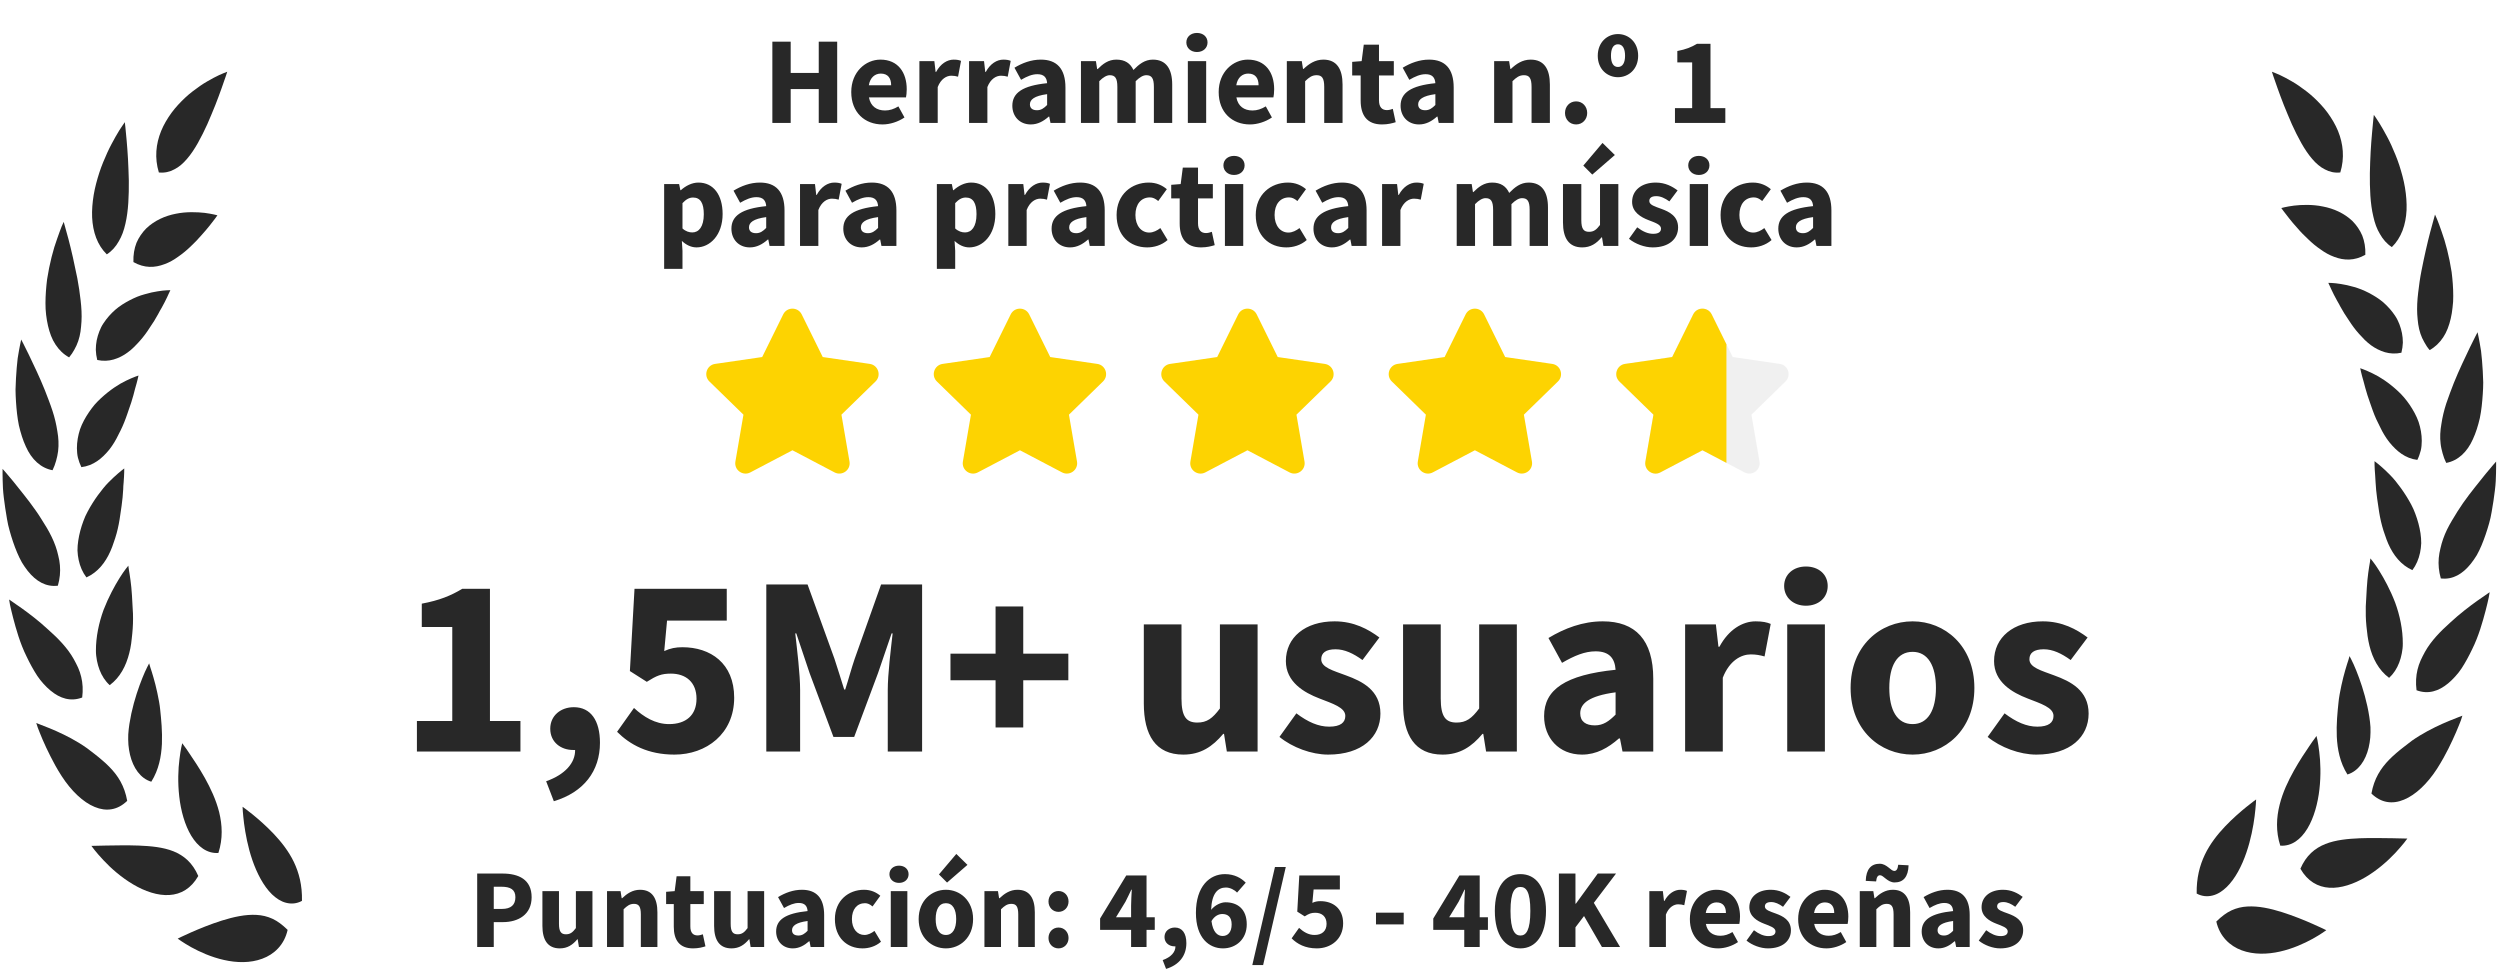 <svg width="244" height="95" viewBox="0 0 244 95" fill="none" xmlns="http://www.w3.org/2000/svg">
<g clip-path="url(#clip0_8932_114565)">
<path d="M217.789 88.854C218.291 88.626 218.8 88.503 219.343 88.475C220.423 88.41 221.601 88.67 222.726 89.025C223.853 89.384 224.923 89.82 225.727 90.177C226.523 90.523 227.045 90.788 227.045 90.788C227.045 90.788 226.533 91.174 225.717 91.626C224.898 92.078 223.764 92.596 222.526 92.873C221.3 93.151 219.958 93.186 218.79 92.752C217.631 92.325 216.64 91.4 216.312 89.942C216.823 89.44 217.292 89.086 217.789 88.854Z" fill="#282828"/>
<path d="M220.051 79.665C219.926 80.642 219.683 81.957 219.241 83.232C218.804 84.51 218.165 85.757 217.329 86.571C216.913 86.974 216.447 87.28 215.946 87.401C215.449 87.528 214.915 87.495 214.395 87.21C214.37 85.682 214.691 84.473 215.194 83.415C215.701 82.36 216.418 81.448 217.16 80.667C217.902 79.885 218.663 79.233 219.235 78.766C219.808 78.301 220.197 78.029 220.197 78.029C220.197 78.029 220.195 78.195 220.172 78.481C220.15 78.766 220.112 79.177 220.051 79.665Z" fill="#282828"/>
<path d="M224.519 84.788C225.077 83.49 225.929 82.788 226.948 82.377C227.965 81.973 229.152 81.864 230.32 81.814C231.483 81.769 232.64 81.806 233.506 81.811C234.398 81.831 234.955 81.844 234.955 81.844C234.955 81.844 234.847 81.998 234.644 82.255C234.444 82.495 234.15 82.854 233.787 83.24C233.051 84.026 232.015 84.942 230.87 85.614C229.726 86.285 228.477 86.713 227.348 86.644C226.219 86.571 225.22 86.013 224.519 84.788Z" fill="#282828"/>
<path d="M225.203 80.867C224.563 81.922 223.667 82.614 222.555 82.536C222.104 81.132 222.181 79.788 222.488 78.557C222.792 77.327 223.335 76.199 223.883 75.219C224.435 74.234 224.995 73.395 225.409 72.792C225.609 72.491 225.782 72.251 225.906 72.088C226.019 71.916 226.09 71.83 226.09 71.83C226.09 71.83 226.13 71.982 226.186 72.25C226.239 72.522 226.303 72.909 226.36 73.386C226.482 74.347 226.534 75.658 226.376 77.034C226.221 78.403 225.844 79.807 225.203 80.867Z" fill="#282828"/>
<path d="M231.452 77.45C231.714 75.988 232.35 74.996 233.205 74.123C233.414 73.903 233.647 73.704 233.881 73.496C234.116 73.289 234.366 73.093 234.619 72.898C234.872 72.691 235.133 72.491 235.399 72.295C235.654 72.116 235.9 71.957 236.158 71.798C237.172 71.179 238.216 70.699 239.012 70.368C239.813 70.043 240.329 69.851 240.329 69.851C240.329 69.851 240.28 70.022 240.18 70.316C240.073 70.596 239.91 71.004 239.705 71.48C239.498 71.957 239.248 72.505 238.955 73.088C238.807 73.376 238.652 73.674 238.487 73.972L238.355 74.199L238.193 74.48C238.079 74.662 237.963 74.851 237.853 75.033C236.919 76.478 235.763 77.581 234.629 78.046C233.495 78.521 232.393 78.365 231.452 77.45Z" fill="#282828"/>
<path d="M231.181 72.966C230.88 74.229 230.177 75.267 229.11 75.59C228.366 74.408 228.131 73.115 228.071 71.896C228.018 70.674 228.138 69.522 228.239 68.55C228.274 68.138 228.4 67.446 228.519 66.904C228.64 66.343 228.773 65.841 228.892 65.422C229.014 64.995 229.128 64.652 229.206 64.412C229.273 64.172 229.314 64.033 229.314 64.033C229.314 64.033 229.392 64.172 229.514 64.42C229.643 64.668 229.796 65.018 229.976 65.458C230.329 66.334 230.756 67.563 231.052 68.919C231.127 69.26 231.191 69.611 231.245 69.962C231.297 70.287 231.334 70.626 231.358 70.967C231.372 71.305 231.36 71.643 231.338 71.985C231.312 72.323 231.251 72.645 231.181 72.966Z" fill="#282828"/>
<path d="M239.619 66.037C239.403 66.278 239.178 66.497 238.943 66.692C238.014 67.465 236.979 67.791 235.854 67.368C235.76 66.636 235.802 65.972 235.95 65.353C236.023 65.048 236.124 64.75 236.251 64.466C236.373 64.177 236.528 63.909 236.671 63.631C237.276 62.54 238.209 61.599 239.149 60.757C240.063 59.91 241.025 59.177 241.76 58.652C242.513 58.127 242.987 57.801 242.987 57.801C242.987 57.801 242.966 57.988 242.903 58.301C242.838 58.614 242.737 59.059 242.597 59.592C242.317 60.65 241.927 62.076 241.28 63.371C240.967 64.027 240.619 64.669 240.243 65.244C240.055 65.536 239.84 65.793 239.619 66.037Z" fill="#282828"/>
<path d="M234.161 64.672C233.943 65.246 233.622 65.751 233.176 66.159C232.156 65.402 231.568 64.266 231.261 63.031C231.183 62.721 231.124 62.405 231.077 62.087C231.055 61.928 231.036 61.766 231.021 61.61C231.004 61.446 230.983 61.284 230.964 61.117C230.899 60.466 230.884 59.814 230.899 59.188C230.964 57.938 231.021 56.761 231.142 55.906C231.197 55.479 231.26 55.128 231.302 54.883C231.333 54.636 231.352 54.5 231.352 54.5C231.352 54.5 231.448 54.611 231.603 54.818C231.767 55.025 231.971 55.323 232.208 55.702C232.686 56.464 233.283 57.55 233.766 58.809C234.224 60.054 234.52 61.463 234.513 62.804C234.517 63.142 234.476 63.463 234.415 63.773C234.356 64.086 234.271 64.387 234.161 64.672Z" fill="#282828"/>
<path d="M242.2 53.222C242.057 53.556 241.907 53.881 241.734 54.184C241.557 54.477 241.364 54.754 241.165 55.006C240.362 56.016 239.393 56.599 238.224 56.456C238.026 55.764 237.967 55.1 238.023 54.461C238.053 54.143 238.109 53.827 238.187 53.517C238.262 53.203 238.342 52.893 238.452 52.592C238.667 51.977 238.968 51.378 239.313 50.802C239.49 50.512 239.667 50.223 239.841 49.934C240.022 49.653 240.205 49.371 240.394 49.098C241.158 48.007 242.004 47.01 242.591 46.26C243.195 45.523 243.621 45.048 243.621 45.048C243.621 45.048 243.637 45.805 243.585 46.944C243.555 47.51 243.466 48.169 243.364 48.878C243.315 49.232 243.254 49.595 243.185 49.966C243.118 50.333 243.048 50.711 242.938 51.077C242.729 51.815 242.485 52.542 242.2 53.222Z" fill="#282828"/>
<path d="M235.448 55.645C234.336 55.148 233.59 54.188 233.102 53.088C232.978 52.81 232.875 52.525 232.781 52.237C232.673 51.944 232.579 51.646 232.497 51.346C232.334 50.742 232.217 50.133 232.139 49.533C232.052 48.942 231.958 48.364 231.912 47.831C231.887 47.562 231.871 47.306 231.856 47.066C231.844 46.821 231.836 46.594 231.815 46.386C231.743 45.556 231.754 45.01 231.754 45.01C231.754 45.01 232.185 45.32 232.8 45.894C232.953 46.036 233.117 46.199 233.292 46.379C233.466 46.558 233.645 46.753 233.811 46.961C234.154 47.385 234.509 47.87 234.845 48.403C235.013 48.668 235.173 48.949 235.331 49.238C235.404 49.385 235.48 49.536 235.55 49.686C235.617 49.832 235.678 49.986 235.734 50.142C235.965 50.758 236.143 51.4 236.241 52.051C236.282 52.373 236.318 52.698 236.312 53.016C236.299 53.334 236.261 53.652 236.196 53.953C236.064 54.567 235.826 55.145 235.448 55.645Z" fill="#282828"/>
<path d="M242.033 40.799C241.861 41.552 241.637 42.261 241.351 42.875C240.799 44.109 239.907 44.968 238.75 45.18C238.597 44.875 238.486 44.569 238.401 44.256C238.319 43.947 238.238 43.633 238.206 43.319C238.125 42.688 238.164 42.037 238.281 41.377C238.379 40.721 238.536 40.054 238.754 39.383C238.973 38.714 239.244 38.039 239.49 37.388C239.751 36.741 240.032 36.105 240.305 35.514C240.587 34.921 240.839 34.386 241.052 33.931C241.492 33.019 241.81 32.424 241.81 32.424C241.81 32.424 241.976 33.144 242.15 34.257C242.216 34.822 242.278 35.486 242.317 36.208C242.341 36.566 242.357 36.937 242.363 37.316C242.363 37.699 242.344 38.089 242.317 38.485C242.265 39.264 242.188 40.054 242.033 40.799Z" fill="#282828"/>
<path d="M233.199 43.157C232.847 42.713 232.55 42.213 232.304 41.691C232.031 41.173 231.786 40.64 231.594 40.102C231.49 39.837 231.415 39.573 231.317 39.317C231.221 39.06 231.135 38.807 231.06 38.564C230.902 38.075 230.79 37.62 230.686 37.233C230.456 36.46 230.358 35.938 230.358 35.938C230.358 35.938 230.835 36.089 231.546 36.435C232.27 36.773 233.144 37.347 234.01 38.145C234.221 38.344 234.446 38.56 234.637 38.792C234.831 39.024 235.018 39.264 235.191 39.521C235.535 40.034 235.851 40.596 236.057 41.187C236.253 41.781 236.365 42.404 236.365 43.032C236.361 43.346 236.341 43.659 236.267 43.969C236.185 44.279 236.079 44.588 235.932 44.886C234.759 44.741 233.917 44.041 233.199 43.157Z" fill="#282828"/>
<path d="M239.193 31.088C239.031 31.78 238.809 32.391 238.457 32.921C238.109 33.446 237.673 33.87 237.135 34.168C236.926 33.928 236.754 33.667 236.613 33.398C236.458 33.138 236.335 32.857 236.236 32.567C236.138 32.274 236.066 31.969 236.019 31.651C235.969 31.337 235.951 31.007 235.923 30.681C235.888 30.017 235.923 29.321 236.009 28.601C236.094 27.881 236.187 27.167 236.331 26.45C236.613 25.013 236.923 23.66 237.194 22.63C237.469 21.6 237.656 20.941 237.656 20.941C237.656 20.941 237.732 21.095 237.851 21.38C237.968 21.669 238.126 22.08 238.299 22.593C238.674 23.603 239.045 25.04 239.279 26.551C239.376 27.324 239.437 28.111 239.437 28.877C239.446 29.255 239.416 29.642 239.369 30.013C239.33 30.388 239.273 30.747 239.193 31.088Z" fill="#282828"/>
<path d="M227.394 27.932C227.295 27.728 227.241 27.606 227.241 27.606C227.241 27.606 227.369 27.606 227.586 27.619C227.811 27.631 228.115 27.659 228.487 27.722C228.857 27.778 229.29 27.873 229.762 28.01C229.993 28.083 230.243 28.157 230.481 28.255C230.716 28.353 230.961 28.462 231.204 28.588C231.686 28.845 232.187 29.146 232.622 29.52C233.052 29.904 233.45 30.343 233.774 30.839C233.94 31.087 234.067 31.356 234.179 31.637C234.285 31.914 234.369 32.207 234.431 32.508C234.489 32.809 234.52 33.119 234.52 33.437C234.507 33.762 234.46 34.093 234.377 34.426C233.803 34.553 233.266 34.515 232.776 34.378C232.29 34.231 231.814 33.995 231.396 33.686C231.185 33.527 230.987 33.356 230.793 33.169C230.696 33.075 230.607 32.977 230.517 32.876C230.423 32.782 230.328 32.681 230.237 32.578C229.869 32.171 229.545 31.722 229.254 31.27C228.946 30.826 228.665 30.379 228.431 29.947C228.373 29.841 228.318 29.735 228.261 29.629C228.2 29.528 228.148 29.425 228.091 29.332C227.983 29.137 227.882 28.948 227.795 28.778C227.621 28.434 227.488 28.136 227.394 27.932Z" fill="#282828"/>
<path d="M233.444 24.117C232.943 23.791 232.573 23.355 232.287 22.847C231.983 22.354 231.775 21.771 231.636 21.128C231.333 19.87 231.284 18.368 231.298 16.917C231.302 16.55 231.314 16.184 231.329 15.829C231.339 15.478 231.356 15.132 231.376 14.799C231.413 14.127 231.465 13.504 231.513 12.966C231.596 11.911 231.687 11.211 231.687 11.211C231.687 11.211 231.781 11.35 231.945 11.582C232.103 11.822 232.33 12.165 232.579 12.612C232.829 13.059 233.122 13.574 233.395 14.175C233.662 14.778 233.944 15.425 234.172 16.13C234.397 16.839 234.602 17.563 234.725 18.308C234.849 19.053 234.908 19.795 234.881 20.5C234.812 21.93 234.377 23.205 233.444 24.117Z" fill="#282828"/>
<path d="M225.281 23.352C224.902 22.998 224.544 22.64 224.24 22.276C223.924 21.927 223.637 21.597 223.41 21.299C223.183 21.002 222.985 20.762 222.855 20.582C222.725 20.411 222.655 20.305 222.655 20.305C222.655 20.305 223.141 20.166 223.899 20.068C224.277 20.02 224.712 19.995 225.194 19.999C225.675 20.004 226.195 20.045 226.709 20.154C227.754 20.349 228.804 20.81 229.608 21.583C229.998 21.982 230.326 22.449 230.557 22.992C230.772 23.542 230.884 24.176 230.857 24.868C229.777 25.479 228.756 25.426 227.827 25.072C227.351 24.901 226.903 24.648 226.486 24.343C226.058 24.053 225.648 23.715 225.281 23.352Z" fill="#282828"/>
<path d="M226.914 16.535C227.363 16.776 227.856 16.892 228.413 16.833C228.845 15.424 228.703 14.044 228.19 12.78C227.933 12.159 227.581 11.565 227.178 11.01C226.776 10.461 226.314 9.977 225.832 9.523C225.356 9.079 224.854 8.713 224.382 8.381C223.911 8.052 223.451 7.81 223.061 7.594C222.672 7.382 222.338 7.24 222.103 7.145C221.871 7.051 221.737 7 221.737 7C221.737 7 221.945 7.665 222.292 8.621C222.467 9.109 222.675 9.678 222.91 10.273C223.027 10.572 223.152 10.878 223.284 11.183C223.413 11.499 223.546 11.82 223.69 12.135C224.261 13.382 224.906 14.63 225.666 15.508C226.047 15.955 226.456 16.311 226.914 16.535Z" fill="#282828"/>
<path d="M21.661 89.845C22.79 89.494 23.963 89.23 25.044 89.295C25.587 89.323 26.1 89.446 26.597 89.674C27.098 89.906 27.562 90.26 28.073 90.757C27.746 92.223 26.757 93.147 25.596 93.57C24.428 94.009 23.089 93.974 21.857 93.692C20.623 93.419 19.489 92.901 18.668 92.449C17.853 91.993 17.343 91.611 17.343 91.611C17.343 91.611 17.862 91.343 18.661 90.995C19.464 90.643 20.532 90.202 21.661 89.845Z" fill="#282828"/>
<path d="M27.921 88.111C27.424 87.989 26.962 87.684 26.542 87.285C25.708 86.466 25.071 85.22 24.63 83.946C24.189 82.668 23.952 81.356 23.821 80.376C23.759 79.888 23.723 79.477 23.7 79.191C23.681 78.911 23.675 78.743 23.675 78.743C23.675 78.743 24.064 79.01 24.636 79.475C25.21 79.942 25.967 80.596 26.712 81.381C27.45 82.163 28.172 83.075 28.679 84.126C29.183 85.184 29.504 86.393 29.472 87.925C28.959 88.207 28.422 88.24 27.921 88.111Z" fill="#282828"/>
<path d="M13.554 82.528C14.721 82.576 15.912 82.682 16.927 83.086C17.944 83.497 18.794 84.202 19.352 85.497C18.655 86.719 17.654 87.288 16.527 87.353C15.399 87.426 14.149 86.999 13.005 86.323C11.859 85.651 10.823 84.739 10.09 83.949C9.722 83.566 9.43 83.207 9.229 82.964C9.028 82.707 8.921 82.558 8.921 82.558C8.921 82.558 9.48 82.545 10.366 82.525C11.235 82.515 12.389 82.483 13.554 82.528Z" fill="#282828"/>
<path d="M21.316 83.248C20.209 83.326 19.312 82.629 18.668 81.574C18.032 80.519 17.648 79.115 17.495 77.746C17.338 76.37 17.39 75.055 17.515 74.098C17.571 73.621 17.636 73.235 17.69 72.957C17.745 72.689 17.786 72.538 17.786 72.538C17.786 72.538 17.853 72.627 17.97 72.795C18.094 72.957 18.267 73.199 18.465 73.504C18.877 74.107 19.437 74.941 19.991 75.923C20.538 76.908 21.081 78.036 21.39 79.266C21.69 80.504 21.771 81.844 21.316 83.248Z" fill="#282828"/>
<path d="M7.71 72.507C7.967 72.666 8.218 72.828 8.468 73.007C8.735 73.202 8.999 73.401 9.248 73.602C9.503 73.805 9.751 73.997 9.987 74.209C10.221 74.413 10.454 74.612 10.663 74.835C11.519 75.702 12.153 76.696 12.415 78.162C11.477 79.074 10.373 79.233 9.238 78.756C8.109 78.297 6.949 77.189 6.016 75.744C5.899 75.56 5.785 75.377 5.673 75.191L5.511 74.91L5.381 74.682C5.217 74.385 5.06 74.087 4.916 73.799C4.623 73.225 4.37 72.67 4.162 72.195C3.957 71.715 3.799 71.311 3.691 71.026C3.587 70.738 3.538 70.566 3.538 70.566C3.538 70.566 4.055 70.761 4.859 71.084C5.652 71.411 6.696 71.888 7.71 72.507Z" fill="#282828"/>
<path d="M12.82 69.631C13.117 68.271 13.545 67.046 13.897 66.167C14.076 65.727 14.232 65.377 14.359 65.129C14.483 64.884 14.557 64.745 14.557 64.745C14.557 64.745 14.598 64.884 14.667 65.12C14.747 65.359 14.86 65.706 14.98 66.129C15.103 66.553 15.235 67.054 15.353 67.612C15.471 68.152 15.601 68.849 15.634 69.26C15.735 70.225 15.854 71.386 15.803 72.606C15.742 73.824 15.507 75.119 14.767 76.296C13.696 75.974 12.998 74.94 12.691 73.672C12.622 73.355 12.559 73.029 12.534 72.691C12.512 72.352 12.503 72.014 12.518 71.673C12.54 71.332 12.579 70.997 12.628 70.668C12.683 70.32 12.749 69.969 12.82 69.631Z" fill="#282828"/>
<path d="M4.724 61.468C5.668 62.303 6.6 63.251 7.204 64.339C7.352 64.616 7.503 64.889 7.628 65.174C7.752 65.459 7.855 65.757 7.926 66.066C8.076 66.681 8.116 67.348 8.022 68.078C6.9 68.502 5.863 68.176 4.932 67.401C4.697 67.21 4.474 66.987 4.252 66.745C4.038 66.505 3.82 66.245 3.633 65.955C3.256 65.377 2.906 64.733 2.597 64.082C1.948 62.783 1.56 61.357 1.28 60.299C1.143 59.769 1.039 59.322 0.973 59.012C0.912 58.694 0.89 58.512 0.89 58.512C0.89 58.512 1.363 58.837 2.115 59.362C2.849 59.889 3.813 60.617 4.724 61.468Z" fill="#282828"/>
<path d="M10.707 66.871C10.261 66.468 9.937 65.955 9.718 65.382C9.606 65.096 9.527 64.796 9.463 64.486C9.406 64.172 9.36 63.854 9.362 63.516C9.356 62.176 9.653 60.767 10.111 59.517C10.598 58.259 11.194 57.176 11.668 56.414C11.909 56.035 12.11 55.738 12.273 55.53C12.428 55.323 12.524 55.209 12.524 55.209C12.524 55.209 12.545 55.348 12.577 55.593C12.617 55.837 12.679 56.188 12.735 56.62C12.859 57.475 12.915 58.647 12.978 59.897C12.998 60.524 12.978 61.175 12.912 61.831C12.893 61.993 12.875 62.157 12.859 62.321C12.842 62.48 12.822 62.639 12.803 62.801C12.757 63.119 12.696 63.437 12.617 63.742C12.309 64.975 11.728 66.114 10.707 66.871Z" fill="#282828"/>
<path d="M0.251 45.763C0.251 45.763 0.68 46.231 1.282 46.972C1.866 47.717 2.712 48.715 3.474 49.81C3.667 50.079 3.851 50.361 4.029 50.646C4.204 50.931 4.383 51.219 4.564 51.509C4.906 52.092 5.204 52.691 5.42 53.3C5.531 53.601 5.614 53.916 5.685 54.224C5.766 54.537 5.823 54.851 5.848 55.173C5.903 55.812 5.848 56.471 5.646 57.165C4.482 57.308 3.51 56.729 2.706 55.72C2.508 55.468 2.317 55.19 2.138 54.894C1.965 54.593 1.817 54.271 1.671 53.933C1.385 53.256 1.143 52.529 0.937 51.787C0.826 51.42 0.755 51.046 0.686 50.671C0.619 50.304 0.561 49.941 0.51 49.588C0.407 48.883 0.32 48.224 0.288 47.654C0.236 46.516 0.251 45.763 0.251 45.763Z" fill="#282828"/>
<path d="M7.68 54.664C7.616 54.358 7.574 54.045 7.562 53.727C7.556 53.406 7.592 53.083 7.638 52.758C7.734 52.111 7.911 51.463 8.141 50.849C8.199 50.694 8.263 50.543 8.324 50.392C8.392 50.241 8.469 50.094 8.545 49.948C8.698 49.658 8.863 49.374 9.03 49.109C9.365 48.576 9.719 48.092 10.065 47.672C10.23 47.46 10.411 47.266 10.585 47.086C10.758 46.912 10.924 46.748 11.077 46.606C11.696 46.033 12.127 45.718 12.127 45.718C12.127 45.718 12.133 46.268 12.066 47.099C12.039 47.306 12.033 47.535 12.024 47.775C12.008 48.02 11.991 48.272 11.966 48.54C11.919 49.073 11.827 49.652 11.739 50.247C11.661 50.841 11.545 51.456 11.381 52.059C11.299 52.357 11.205 52.653 11.098 52.946C11.004 53.239 10.899 53.525 10.775 53.797C10.289 54.901 9.546 55.858 8.435 56.355C8.051 55.85 7.811 55.275 7.68 54.664Z" fill="#282828"/>
<path d="M5.598 42.091C5.715 42.75 5.747 43.394 5.672 44.03C5.637 44.348 5.559 44.657 5.476 44.971C5.393 45.28 5.277 45.59 5.128 45.895C3.969 45.68 3.074 44.825 2.525 43.587C2.238 42.973 2.018 42.264 1.843 41.515C1.69 40.765 1.611 39.979 1.56 39.194C1.536 38.803 1.518 38.408 1.515 38.025C1.524 37.646 1.54 37.275 1.56 36.917C1.601 36.2 1.66 35.533 1.725 34.97C1.902 33.855 2.067 33.138 2.067 33.138C2.067 33.138 2.385 33.728 2.826 34.645C3.041 35.097 3.293 35.634 3.573 36.228C3.846 36.819 4.126 37.45 4.386 38.101C4.633 38.748 4.905 39.425 5.121 40.093C5.342 40.763 5.497 41.43 5.598 42.091Z" fill="#282828"/>
<path d="M7.811 41.9C8.02 41.304 8.334 40.746 8.68 40.234C8.855 39.977 9.04 39.733 9.232 39.501C9.426 39.269 9.65 39.062 9.861 38.858C10.729 38.059 11.602 37.484 12.33 37.143C13.035 36.802 13.517 36.651 13.517 36.651C13.517 36.651 13.416 37.171 13.184 37.938C13.086 38.329 12.97 38.789 12.811 39.274C12.737 39.518 12.65 39.771 12.553 40.026C12.461 40.283 12.383 40.552 12.277 40.816C12.087 41.349 11.846 41.887 11.569 42.405C11.323 42.925 11.026 43.422 10.677 43.871C9.956 44.755 9.113 45.452 7.941 45.593C7.798 45.296 7.686 44.99 7.609 44.682C7.531 44.368 7.515 44.055 7.507 43.745C7.506 43.117 7.62 42.493 7.811 41.9Z" fill="#282828"/>
<path d="M7.857 32.363C7.808 32.681 7.738 32.986 7.639 33.275C7.541 33.565 7.417 33.845 7.265 34.11C7.122 34.378 6.949 34.635 6.746 34.88C6.201 34.582 5.767 34.16 5.42 33.63C5.067 33.105 4.848 32.489 4.686 31.802C4.605 31.456 4.547 31.098 4.501 30.727C4.462 30.353 4.43 29.969 4.438 29.59C4.44 28.825 4.501 28.035 4.596 27.265C4.83 25.75 5.205 24.309 5.575 23.308C5.75 22.799 5.909 22.379 6.022 22.091C6.144 21.811 6.218 21.655 6.218 21.655C6.218 21.655 6.409 22.311 6.683 23.344C6.956 24.374 7.262 25.722 7.548 27.164C7.688 27.881 7.783 28.593 7.869 29.313C7.952 30.033 7.992 30.735 7.952 31.389C7.925 31.719 7.905 32.05 7.857 32.363Z" fill="#282828"/>
<path d="M9.694 32.346C9.805 32.065 9.931 31.796 10.099 31.553C10.426 31.055 10.82 30.611 11.252 30.233C11.684 29.854 12.185 29.553 12.666 29.301C12.908 29.174 13.154 29.061 13.392 28.962C13.629 28.864 13.879 28.788 14.115 28.722C14.581 28.581 15.015 28.49 15.386 28.434C15.756 28.373 16.061 28.34 16.282 28.333C16.508 28.32 16.63 28.32 16.63 28.32C16.63 28.32 16.579 28.439 16.477 28.641C16.383 28.849 16.255 29.142 16.073 29.488C15.986 29.662 15.889 29.846 15.778 30.041C15.721 30.139 15.665 30.236 15.605 30.338C15.553 30.445 15.495 30.55 15.435 30.656C15.201 31.088 14.925 31.54 14.615 31.98C14.328 32.436 13.999 32.879 13.635 33.287C13.543 33.393 13.445 33.491 13.355 33.588C13.263 33.689 13.172 33.783 13.075 33.876C12.886 34.063 12.685 34.235 12.472 34.389C12.056 34.702 11.577 34.947 11.091 35.086C10.603 35.227 10.069 35.26 9.49 35.134C9.409 34.8 9.36 34.47 9.351 34.144C9.351 33.826 9.381 33.518 9.438 33.215C9.498 32.916 9.586 32.628 9.694 32.346Z" fill="#282828"/>
<path d="M11.588 23.559C11.3 24.069 10.927 24.5 10.425 24.826C9.492 23.914 9.061 22.64 8.991 21.215C8.961 20.511 9.023 19.766 9.145 19.021C9.268 18.28 9.468 17.556 9.697 16.842C9.924 16.142 10.207 15.491 10.477 14.887C10.748 14.289 11.044 13.772 11.288 13.324C11.536 12.88 11.764 12.534 11.928 12.294C12.087 12.057 12.182 11.923 12.182 11.923C12.182 11.923 12.271 12.632 12.358 13.683C12.405 14.216 12.455 14.844 12.492 15.511C12.513 15.844 12.528 16.19 12.538 16.541C12.553 16.899 12.569 17.261 12.573 17.629C12.586 19.078 12.536 20.581 12.238 21.843C12.096 22.48 11.889 23.059 11.588 23.559Z" fill="#282828"/>
<path d="M17.004 16.535C16.555 16.777 16.062 16.892 15.505 16.833C15.073 15.424 15.215 14.045 15.728 12.781C15.985 12.159 16.337 11.565 16.74 11.01C17.142 10.462 17.604 9.977 18.085 9.523C18.561 9.079 19.064 8.713 19.536 8.381C20.007 8.052 20.467 7.811 20.856 7.594C21.246 7.382 21.58 7.24 21.815 7.145C22.047 7.052 22.18 7 22.18 7C22.18 7 21.973 7.666 21.625 8.621C21.451 9.109 21.243 9.678 21.008 10.273C20.891 10.572 20.766 10.878 20.634 11.183C20.504 11.5 20.372 11.821 20.228 12.135C19.657 13.382 19.012 14.631 18.251 15.508C17.869 15.955 17.462 16.311 17.004 16.535Z" fill="#282828"/>
<path d="M14.271 22.297C15.073 21.524 16.123 21.059 17.169 20.86C17.682 20.754 18.203 20.713 18.685 20.709C19.165 20.709 19.602 20.733 19.978 20.777C20.736 20.878 21.219 21.014 21.219 21.014C21.219 21.014 21.152 21.12 21.021 21.295C20.891 21.469 20.692 21.711 20.468 22.012C20.238 22.309 19.947 22.635 19.634 22.989C19.331 23.347 18.972 23.709 18.598 24.064C18.227 24.422 17.818 24.761 17.391 25.054C16.972 25.359 16.527 25.616 16.053 25.783C15.124 26.137 14.105 26.195 13.022 25.579C12.997 24.887 13.104 24.256 13.32 23.703C13.552 23.16 13.88 22.693 14.271 22.297Z" fill="#282828"/>
<path d="M75.382 12V4.067H77.171V7.121H79.909V4.067H81.709V12H79.909V8.69H77.171V12H75.382ZM86.136 12.146C84.409 12.146 83.082 10.978 83.082 8.982C83.082 7.023 84.481 5.819 85.93 5.819C87.645 5.819 88.497 7.072 88.497 8.715C88.497 9.031 88.46 9.36 88.424 9.506H84.81C84.968 10.382 85.577 10.783 86.38 10.783C86.83 10.783 87.243 10.649 87.682 10.382L88.278 11.465C87.657 11.89 86.854 12.146 86.136 12.146ZM84.798 8.325H86.976C86.976 7.656 86.684 7.182 85.966 7.182C85.406 7.182 84.919 7.559 84.798 8.325ZM89.733 12V5.965H91.193L91.314 7.023H91.363C91.801 6.208 92.458 5.819 93.079 5.819C93.419 5.819 93.626 5.868 93.797 5.941L93.505 7.486C93.286 7.425 93.103 7.389 92.848 7.389C92.397 7.389 91.838 7.681 91.521 8.496V12H89.733ZM94.581 12V5.965H96.041L96.162 7.023H96.211C96.649 6.208 97.306 5.819 97.927 5.819C98.267 5.819 98.474 5.868 98.645 5.941L98.353 7.486C98.134 7.425 97.951 7.389 97.696 7.389C97.245 7.389 96.686 7.681 96.369 8.496V12H94.581ZM100.605 12.146C99.498 12.146 98.804 11.343 98.804 10.321C98.804 9.055 99.814 8.362 102.199 8.119C102.163 7.583 101.907 7.242 101.25 7.242C100.739 7.242 100.24 7.449 99.656 7.79L99.011 6.61C99.778 6.147 100.642 5.819 101.591 5.819C103.136 5.819 103.988 6.695 103.988 8.544V12H102.528L102.406 11.38H102.357C101.846 11.83 101.286 12.146 100.605 12.146ZM101.213 10.759C101.615 10.759 101.883 10.564 102.199 10.248V9.189C100.934 9.36 100.52 9.725 100.52 10.187C100.52 10.576 100.788 10.759 101.213 10.759ZM105.501 12V5.965H106.961L107.082 6.744H107.131C107.63 6.245 108.165 5.819 108.956 5.819C109.808 5.819 110.319 6.184 110.623 6.829C111.159 6.281 111.718 5.819 112.521 5.819C113.823 5.819 114.407 6.744 114.407 8.252V12H112.619V8.484C112.619 7.608 112.387 7.34 111.876 7.34C111.572 7.34 111.232 7.535 110.842 7.924V12H109.054V8.484C109.054 7.608 108.822 7.34 108.311 7.34C108.019 7.34 107.666 7.535 107.289 7.924V12H105.501ZM115.933 12V5.965H117.722V12H115.933ZM116.822 5.077C116.225 5.077 115.787 4.687 115.787 4.14C115.787 3.592 116.225 3.215 116.822 3.215C117.43 3.215 117.856 3.592 117.856 4.14C117.856 4.687 117.43 5.077 116.822 5.077ZM121.997 12.146C120.269 12.146 118.943 10.978 118.943 8.982C118.943 7.023 120.342 5.819 121.79 5.819C123.506 5.819 124.358 7.072 124.358 8.715C124.358 9.031 124.321 9.36 124.285 9.506H120.671C120.829 10.382 121.438 10.783 122.241 10.783C122.691 10.783 123.104 10.649 123.542 10.382L124.139 11.465C123.518 11.89 122.715 12.146 121.997 12.146ZM120.659 8.325H122.837C122.837 7.656 122.545 7.182 121.827 7.182C121.267 7.182 120.78 7.559 120.659 8.325ZM125.594 12V5.965H127.054L127.175 6.731H127.224C127.735 6.245 128.344 5.819 129.159 5.819C130.473 5.819 131.033 6.744 131.033 8.252V12H129.244V8.484C129.244 7.608 129.013 7.34 128.502 7.34C128.052 7.34 127.772 7.547 127.382 7.924V12H125.594ZM134.881 12.146C133.384 12.146 132.8 11.209 132.8 9.81V7.364H131.973V6.038L132.897 5.965L133.104 4.359H134.589V5.965H136.037V7.364H134.589V9.786C134.589 10.467 134.893 10.747 135.367 10.747C135.562 10.747 135.781 10.686 135.939 10.625L136.219 11.927C135.903 12.024 135.465 12.146 134.881 12.146ZM138.498 12.146C137.391 12.146 136.697 11.343 136.697 10.321C136.697 9.055 137.707 8.362 140.092 8.119C140.055 7.583 139.8 7.242 139.143 7.242C138.632 7.242 138.133 7.449 137.549 7.79L136.904 6.61C137.671 6.147 138.534 5.819 139.483 5.819C141.029 5.819 141.88 6.695 141.88 8.544V12H140.42L140.299 11.38H140.25C139.739 11.83 139.179 12.146 138.498 12.146ZM139.106 10.759C139.508 10.759 139.775 10.564 140.092 10.248V9.189C138.826 9.36 138.413 9.725 138.413 10.187C138.413 10.576 138.68 10.759 139.106 10.759ZM145.829 12V5.965H147.289L147.411 6.731H147.46C147.971 6.245 148.579 5.819 149.394 5.819C150.708 5.819 151.268 6.744 151.268 8.252V12H149.48V8.484C149.48 7.608 149.248 7.34 148.737 7.34C148.287 7.34 148.007 7.547 147.618 7.924V12H145.829ZM153.827 12.146C153.206 12.146 152.744 11.659 152.744 11.027C152.744 10.382 153.206 9.895 153.827 9.895C154.447 9.895 154.91 10.382 154.91 11.027C154.91 11.659 154.447 12.146 153.827 12.146ZM157.913 7.535C156.878 7.535 155.941 6.756 155.941 5.442C155.941 4.115 156.878 3.325 157.913 3.325C158.947 3.325 159.884 4.115 159.884 5.442C159.884 6.756 158.947 7.535 157.913 7.535ZM157.913 6.537C158.387 6.537 158.606 6.099 158.606 5.442C158.606 4.772 158.387 4.322 157.913 4.322C157.438 4.322 157.231 4.772 157.231 5.442C157.231 6.099 157.438 6.537 157.913 6.537ZM163.476 12V10.552H165.155V6.087H163.707V4.979C164.547 4.821 165.082 4.602 165.63 4.274H166.944V10.552H168.392V12H163.476Z" fill="#282828"/>
<path d="M64.821 26.239V17.965H66.281L66.403 18.561H66.452C66.926 18.135 67.535 17.819 68.168 17.819C69.628 17.819 70.528 19.023 70.528 20.885C70.528 22.954 69.287 24.146 67.985 24.146C67.462 24.146 66.975 23.915 66.549 23.513L66.61 24.474V26.239H64.821ZM67.571 22.686C68.192 22.686 68.691 22.151 68.691 20.909C68.691 19.826 68.362 19.279 67.644 19.279C67.279 19.279 66.963 19.449 66.61 19.826V22.297C66.926 22.589 67.267 22.686 67.571 22.686ZM73.187 24.146C72.079 24.146 71.386 23.343 71.386 22.321C71.386 21.055 72.396 20.362 74.781 20.119C74.744 19.583 74.489 19.242 73.832 19.242C73.32 19.242 72.822 19.449 72.237 19.79L71.593 18.61C72.359 18.147 73.223 17.819 74.172 17.819C75.717 17.819 76.569 18.695 76.569 20.544V24H75.109L74.987 23.38H74.939C74.428 23.83 73.868 24.146 73.187 24.146ZM73.795 22.759C74.197 22.759 74.464 22.564 74.781 22.248V21.189C73.515 21.36 73.101 21.725 73.101 22.187C73.101 22.576 73.369 22.759 73.795 22.759ZM78.082 24V17.965H79.542L79.664 19.023H79.713C80.151 18.208 80.808 17.819 81.428 17.819C81.769 17.819 81.976 17.868 82.146 17.941L81.854 19.486C81.635 19.425 81.453 19.389 81.197 19.389C80.747 19.389 80.187 19.68 79.871 20.496V24H78.082ZM84.106 24.146C82.999 24.146 82.306 23.343 82.306 22.321C82.306 21.055 83.316 20.362 85.7 20.119C85.664 19.583 85.408 19.242 84.751 19.242C84.24 19.242 83.741 19.449 83.157 19.79L82.513 18.61C83.279 18.147 84.143 17.819 85.092 17.819C86.637 17.819 87.489 18.695 87.489 20.544V24H86.029L85.907 23.38H85.859C85.347 23.83 84.788 24.146 84.106 24.146ZM84.715 22.759C85.116 22.759 85.384 22.564 85.7 22.248V21.189C84.435 21.36 84.021 21.725 84.021 22.187C84.021 22.576 84.289 22.759 84.715 22.759ZM91.438 26.239V17.965H92.898L93.02 18.561H93.068C93.543 18.135 94.151 17.819 94.784 17.819C96.244 17.819 97.144 19.023 97.144 20.885C97.144 22.954 95.903 24.146 94.601 24.146C94.078 24.146 93.591 23.915 93.166 23.513L93.227 24.474V26.239H91.438ZM94.188 22.686C94.808 22.686 95.307 22.151 95.307 20.909C95.307 19.826 94.979 19.279 94.261 19.279C93.896 19.279 93.579 19.449 93.227 19.826V22.297C93.543 22.589 93.883 22.686 94.188 22.686ZM98.413 24V17.965H99.873L99.995 19.023H100.043C100.481 18.208 101.138 17.819 101.759 17.819C102.1 17.819 102.306 17.868 102.477 17.941L102.185 19.486C101.966 19.425 101.783 19.389 101.528 19.389C101.077 19.389 100.518 19.68 100.201 20.496V24H98.413ZM104.437 24.146C103.33 24.146 102.636 23.343 102.636 22.321C102.636 21.055 103.646 20.362 106.031 20.119C105.995 19.583 105.739 19.242 105.082 19.242C104.571 19.242 104.072 19.449 103.488 19.79L102.843 18.61C103.61 18.147 104.474 17.819 105.423 17.819C106.968 17.819 107.82 18.695 107.82 20.544V24H106.36L106.238 23.38H106.189C105.678 23.83 105.119 24.146 104.437 24.146ZM105.046 22.759C105.447 22.759 105.715 22.564 106.031 22.248V21.189C104.766 21.36 104.352 21.725 104.352 22.187C104.352 22.576 104.62 22.759 105.046 22.759ZM111.961 24.146C110.282 24.146 108.98 22.99 108.98 20.983C108.98 18.975 110.452 17.819 112.119 17.819C112.861 17.819 113.433 18.087 113.883 18.464L113.044 19.62C112.752 19.376 112.508 19.267 112.229 19.267C111.365 19.267 110.817 19.936 110.817 20.983C110.817 22.029 111.389 22.698 112.168 22.698C112.557 22.698 112.934 22.503 113.251 22.26L113.956 23.428C113.36 23.951 112.618 24.146 111.961 24.146ZM117.218 24.146C115.721 24.146 115.137 23.209 115.137 21.81V19.364H114.31V18.038L115.234 17.965L115.441 16.359H116.926V17.965H118.374V19.364H116.926V21.785C116.926 22.467 117.23 22.747 117.704 22.747C117.899 22.747 118.118 22.686 118.276 22.625L118.556 23.927C118.24 24.024 117.802 24.146 117.218 24.146ZM119.552 24V17.965H121.34V24H119.552ZM120.44 17.077C119.844 17.077 119.405 16.687 119.405 16.14C119.405 15.592 119.844 15.215 120.44 15.215C121.048 15.215 121.474 15.592 121.474 16.14C121.474 16.687 121.048 17.077 120.44 17.077ZM125.542 24.146C123.863 24.146 122.561 22.99 122.561 20.983C122.561 18.975 124.034 17.819 125.701 17.819C126.443 17.819 127.015 18.087 127.465 18.464L126.625 19.62C126.333 19.376 126.09 19.267 125.81 19.267C124.946 19.267 124.399 19.936 124.399 20.983C124.399 22.029 124.971 22.698 125.749 22.698C126.139 22.698 126.516 22.503 126.832 22.26L127.538 23.428C126.942 23.951 126.199 24.146 125.542 24.146ZM129.996 24.146C128.889 24.146 128.195 23.343 128.195 22.321C128.195 21.055 129.205 20.362 131.59 20.119C131.554 19.583 131.298 19.242 130.641 19.242C130.13 19.242 129.631 19.449 129.047 19.79L128.402 18.61C129.169 18.147 130.033 17.819 130.982 17.819C132.527 17.819 133.379 18.695 133.379 20.544V24H131.919L131.797 23.38H131.748C131.237 23.83 130.677 24.146 129.996 24.146ZM130.604 22.759C131.006 22.759 131.274 22.564 131.59 22.248V21.189C130.325 21.36 129.911 21.725 129.911 22.187C129.911 22.576 130.179 22.759 130.604 22.759ZM134.892 24V17.965H136.352L136.473 19.023H136.522C136.96 18.208 137.617 17.819 138.238 17.819C138.578 17.819 138.785 17.868 138.956 17.941L138.664 19.486C138.445 19.425 138.262 19.389 138.006 19.389C137.556 19.389 136.997 19.68 136.68 20.496V24H134.892ZM142.175 24V17.965H143.636L143.757 18.744H143.806C144.305 18.245 144.84 17.819 145.631 17.819C146.483 17.819 146.994 18.184 147.298 18.829C147.833 18.281 148.393 17.819 149.196 17.819C150.498 17.819 151.082 18.744 151.082 20.252V24H149.293V20.484C149.293 19.608 149.062 19.34 148.551 19.34C148.247 19.34 147.906 19.535 147.517 19.924V24H145.728V20.484C145.728 19.608 145.497 19.34 144.986 19.34C144.694 19.34 144.341 19.535 143.964 19.924V24H142.175ZM154.421 24.146C153.107 24.146 152.547 23.221 152.547 21.712V17.965H154.336V21.481C154.336 22.345 154.567 22.625 155.09 22.625C155.541 22.625 155.808 22.43 156.161 21.956V17.965H157.95V24H156.49L156.356 23.16H156.319C155.808 23.769 155.249 24.146 154.421 24.146ZM155.407 17.04L154.531 16.164L156.404 13.95L157.609 15.13L155.407 17.04ZM161.3 24.146C160.509 24.146 159.597 23.805 158.988 23.306L159.791 22.187C160.339 22.601 160.838 22.82 161.349 22.82C161.884 22.82 162.115 22.625 162.115 22.309C162.115 21.907 161.507 21.725 160.886 21.481C160.156 21.201 159.293 20.703 159.293 19.705C159.293 18.585 160.205 17.819 161.604 17.819C162.529 17.819 163.21 18.196 163.734 18.585L162.931 19.656C162.493 19.34 162.079 19.145 161.653 19.145C161.191 19.145 160.972 19.316 160.972 19.62C160.972 20.009 161.531 20.155 162.152 20.386C162.918 20.666 163.782 21.092 163.782 22.199C163.782 23.294 162.918 24.146 161.3 24.146ZM164.918 24V17.965H166.707V24H164.918ZM165.807 17.077C165.21 17.077 164.772 16.687 164.772 16.14C164.772 15.592 165.21 15.215 165.807 15.215C166.415 15.215 166.841 15.592 166.841 16.14C166.841 16.687 166.415 17.077 165.807 17.077ZM170.909 24.146C169.23 24.146 167.928 22.99 167.928 20.983C167.928 18.975 169.4 17.819 171.067 17.819C171.81 17.819 172.381 18.087 172.832 18.464L171.992 19.62C171.7 19.376 171.457 19.267 171.177 19.267C170.313 19.267 169.765 19.936 169.765 20.983C169.765 22.029 170.337 22.698 171.116 22.698C171.505 22.698 171.883 22.503 172.199 22.26L172.905 23.428C172.308 23.951 171.566 24.146 170.909 24.146ZM175.363 24.146C174.256 24.146 173.562 23.343 173.562 22.321C173.562 21.055 174.572 20.362 176.957 20.119C176.92 19.583 176.665 19.242 176.008 19.242C175.497 19.242 174.998 19.449 174.414 19.79L173.769 18.61C174.535 18.147 175.399 17.819 176.348 17.819C177.894 17.819 178.745 18.695 178.745 20.544V24H177.285L177.164 23.38H177.115C176.604 23.83 176.044 24.146 175.363 24.146ZM175.971 22.759C176.373 22.759 176.64 22.564 176.957 22.248V21.189C175.691 21.36 175.278 21.725 175.278 22.187C175.278 22.576 175.545 22.759 175.971 22.759Z" fill="#282828"/>
<path d="M76.441 30.684L74.388 34.847L69.794 35.517C68.97 35.636 68.64 36.652 69.238 37.233L72.561 40.472L71.775 45.047C71.633 45.873 72.504 46.493 73.234 46.106L77.343 43.946L81.453 46.106C82.182 46.49 83.053 45.873 82.912 45.047L82.125 40.472L85.449 37.233C86.046 36.652 85.716 35.636 84.892 35.517L80.299 34.847L78.246 30.684C77.878 29.942 76.812 29.933 76.441 30.684Z" fill="#FDD301"/>
<path d="M98.644 30.684L96.591 34.847L91.997 35.517C91.174 35.636 90.843 36.652 91.441 37.233L94.764 40.472L93.978 45.047C93.837 45.873 94.707 46.493 95.437 46.106L99.546 43.946L103.656 46.106C104.385 46.49 105.256 45.873 105.115 45.047L104.329 40.472L107.652 37.233C108.249 36.652 107.919 35.636 107.095 35.517L102.502 34.847L100.449 30.684C100.081 29.942 99.015 29.933 98.644 30.684Z" fill="#FDD301"/>
<path d="M120.849 30.684L118.796 34.847L114.202 35.517C113.379 35.636 113.048 36.652 113.646 37.233L116.969 40.472L116.183 45.047C116.042 45.873 116.913 46.493 117.642 46.106L121.751 43.946L125.861 46.106C126.59 46.49 127.461 45.873 127.32 45.047L126.534 40.472L129.857 37.233C130.454 36.652 130.124 35.636 129.3 35.517L124.707 34.847L122.654 30.684C122.286 29.942 121.22 29.933 120.849 30.684Z" fill="#FDD301"/>
<path d="M143.046 30.684L140.993 34.847L136.4 35.517C135.576 35.636 135.246 36.652 135.843 37.233L139.166 40.472L138.38 45.047C138.239 45.873 139.11 46.493 139.839 46.106L143.949 43.946L148.058 46.106C148.787 46.49 149.658 45.873 149.517 45.047L148.731 40.472L152.054 37.233C152.652 36.652 152.321 35.636 151.498 35.517L146.904 34.847L144.851 30.684C144.483 29.942 143.417 29.933 143.046 30.684Z" fill="#FDD301"/>
<path d="M165.256 30.684L163.203 34.847L158.61 35.517C157.786 35.636 157.456 36.652 158.053 37.233L161.376 40.472L160.59 45.047C160.449 45.873 161.32 46.493 162.049 46.106L166.159 43.946L170.268 46.106C170.997 46.49 171.868 45.873 171.727 45.047L170.941 40.472L174.264 37.233C174.862 36.652 174.531 35.636 173.708 35.517L169.114 34.847L167.061 30.684C166.693 29.942 165.627 29.933 165.256 30.684Z" fill="#E2E2E2" fill-opacity="0.5"/>
<path d="M165.256 30.684L163.203 34.847L158.61 35.517C157.786 35.636 157.456 36.652 158.053 37.233L161.376 40.472L160.59 45.047C160.449 45.873 161.32 46.493 162.049 46.106L166.159 43.946L168.5 45.177V33.602L167.061 30.684C166.693 29.942 165.627 29.933 165.256 30.684Z" fill="#FDD301"/>
<path d="M40.691 73.348V70.372H44.142V61.194H41.166V58.918C42.892 58.593 43.992 58.142 45.118 57.467H47.819V70.372H50.795V73.348H40.691ZM54.054 78.2L53.304 76.25C55.155 75.599 56.155 74.449 56.13 73.198C56.055 73.198 56.005 73.198 55.93 73.198C54.755 73.198 53.704 72.448 53.704 71.123C53.704 69.847 54.73 69.022 56.005 69.022C57.656 69.022 58.556 70.322 58.556 72.498C58.556 75.249 56.98 77.325 54.054 78.2ZM65.829 73.649C63.228 73.649 61.477 72.673 60.227 71.423L61.877 69.097C62.828 69.972 63.953 70.672 65.304 70.672C66.93 70.672 67.98 69.822 67.98 68.196C67.98 66.596 66.954 65.745 65.479 65.745C64.553 65.745 64.078 65.945 63.128 66.546L61.477 65.495L61.928 57.467H70.931V60.568H65.104L64.829 63.545C65.429 63.269 65.954 63.169 66.604 63.169C69.33 63.169 71.656 64.72 71.656 68.096C71.656 71.623 68.93 73.649 65.829 73.649ZM74.791 73.348V57.042H78.817L81.443 64.295C81.768 65.245 82.069 66.296 82.394 67.296H82.494C82.819 66.296 83.094 65.245 83.419 64.295L85.995 57.042H89.997V73.348H86.645V67.371C86.645 65.77 86.945 63.395 87.121 61.819H87.02L85.695 65.695L83.369 71.923H81.343L79.017 65.695L77.717 61.819H77.617C77.792 63.395 78.092 65.77 78.092 67.371V73.348H74.791ZM97.168 70.998V66.396H92.766V63.795H97.168V59.193H99.869V63.795H104.27V66.396H99.869V70.998H97.168ZM115.488 73.649C112.787 73.649 111.636 71.748 111.636 68.647V60.944H115.313V68.171C115.313 69.947 115.788 70.522 116.863 70.522C117.789 70.522 118.339 70.122 119.064 69.147V60.944H122.741V73.348H119.739L119.464 71.623H119.389C118.339 72.873 117.188 73.649 115.488 73.649ZM129.627 73.649C128.002 73.649 126.126 72.948 124.875 71.923L126.526 69.622C127.651 70.472 128.677 70.922 129.727 70.922C130.828 70.922 131.303 70.522 131.303 69.872C131.303 69.047 130.052 68.672 128.777 68.171C127.276 67.596 125.501 66.571 125.501 64.52C125.501 62.219 127.376 60.643 130.253 60.643C132.153 60.643 133.554 61.419 134.629 62.219L132.979 64.42C132.078 63.77 131.228 63.37 130.353 63.37C129.402 63.37 128.952 63.72 128.952 64.345C128.952 65.145 130.102 65.445 131.378 65.921C132.954 66.496 134.729 67.371 134.729 69.647C134.729 71.898 132.954 73.649 129.627 73.649ZM140.791 73.649C138.09 73.649 136.939 71.748 136.939 68.647V60.944H140.616V68.171C140.616 69.947 141.091 70.522 142.166 70.522C143.092 70.522 143.642 70.122 144.367 69.147V60.944H148.044V73.348H145.042L144.767 71.623H144.692C143.642 72.873 142.491 73.649 140.791 73.649ZM154.405 73.649C152.129 73.649 150.704 71.998 150.704 69.897C150.704 67.296 152.779 65.871 157.681 65.37C157.606 64.27 157.081 63.57 155.731 63.57C154.68 63.57 153.655 63.995 152.454 64.695L151.129 62.269C152.704 61.319 154.48 60.643 156.431 60.643C159.607 60.643 161.358 62.444 161.358 66.246V73.348H158.357L158.107 72.073H158.007C156.956 72.998 155.806 73.649 154.405 73.649ZM155.656 70.797C156.481 70.797 157.031 70.397 157.681 69.747V67.571C155.08 67.921 154.23 68.672 154.23 69.622C154.23 70.422 154.78 70.797 155.656 70.797ZM164.468 73.348V60.944H167.469L167.719 63.119H167.819C168.719 61.444 170.07 60.643 171.345 60.643C172.046 60.643 172.471 60.743 172.821 60.894L172.221 64.07C171.771 63.945 171.395 63.87 170.87 63.87C169.945 63.87 168.794 64.47 168.144 66.146V73.348H164.468ZM174.433 73.348V60.944H178.109V73.348H174.433ZM176.258 59.118C175.033 59.118 174.132 58.318 174.132 57.192C174.132 56.067 175.033 55.291 176.258 55.291C177.509 55.291 178.384 56.067 178.384 57.192C178.384 58.318 177.509 59.118 176.258 59.118ZM186.672 73.649C183.52 73.649 180.619 71.273 180.619 67.146C180.619 63.019 183.52 60.643 186.672 60.643C189.798 60.643 192.699 63.019 192.699 67.146C192.699 71.273 189.798 73.649 186.672 73.649ZM186.672 70.672C188.172 70.672 188.948 69.297 188.948 67.146C188.948 64.995 188.172 63.62 186.672 63.62C185.146 63.62 184.396 64.995 184.396 67.146C184.396 69.297 185.146 70.672 186.672 70.672ZM198.747 73.649C197.121 73.649 195.245 72.948 193.995 71.923L195.645 69.622C196.771 70.472 197.796 70.922 198.847 70.922C199.947 70.922 200.422 70.522 200.422 69.872C200.422 69.047 199.172 68.672 197.896 68.171C196.396 67.596 194.62 66.571 194.62 64.52C194.62 62.219 196.496 60.643 199.372 60.643C201.273 60.643 202.673 61.419 203.749 62.219L202.098 64.42C201.197 63.77 200.347 63.37 199.472 63.37C198.521 63.37 198.071 63.72 198.071 64.345C198.071 65.145 199.222 65.445 200.497 65.921C202.073 66.496 203.849 67.371 203.849 69.647C203.849 71.898 202.073 73.649 198.747 73.649Z" fill="#282828"/>
<path d="M46.574 92.43V85.258H49.038C50.611 85.258 51.887 85.83 51.887 87.568C51.887 89.251 50.6 89.999 49.082 89.999H48.191V92.43H46.574ZM48.191 88.712H48.983C49.874 88.712 50.303 88.316 50.303 87.568C50.303 86.82 49.819 86.545 48.939 86.545H48.191V88.712ZM54.633 92.562C53.445 92.562 52.939 91.726 52.939 90.362V86.974H54.556V90.153C54.556 90.934 54.765 91.187 55.238 91.187C55.645 91.187 55.887 91.011 56.206 90.582V86.974H57.823V92.43H56.503L56.382 91.671H56.349C55.887 92.221 55.381 92.562 54.633 92.562ZM59.246 92.43V86.974H60.566L60.676 87.667H60.72C61.182 87.227 61.732 86.842 62.469 86.842C63.657 86.842 64.163 87.678 64.163 89.042V92.43H62.546V89.251C62.546 88.459 62.337 88.217 61.875 88.217C61.468 88.217 61.215 88.404 60.863 88.745V92.43H59.246ZM67.642 92.562C66.289 92.562 65.761 91.715 65.761 90.45V88.239H65.013V87.04L65.849 86.974L66.036 85.522H67.378V86.974H68.687V88.239H67.378V90.428C67.378 91.044 67.653 91.297 68.082 91.297C68.258 91.297 68.456 91.242 68.599 91.187L68.852 92.364C68.566 92.452 68.17 92.562 67.642 92.562ZM71.391 92.562C70.203 92.562 69.697 91.726 69.697 90.362V86.974H71.314V90.153C71.314 90.934 71.523 91.187 71.996 91.187C72.403 91.187 72.645 91.011 72.964 90.582V86.974H74.581V92.43H73.261L73.14 91.671H73.107C72.645 92.221 72.139 92.562 71.391 92.562ZM77.379 92.562C76.378 92.562 75.751 91.836 75.751 90.912C75.751 89.768 76.664 89.141 78.82 88.921C78.787 88.437 78.556 88.129 77.962 88.129C77.5 88.129 77.049 88.316 76.521 88.624L75.938 87.557C76.631 87.139 77.412 86.842 78.27 86.842C79.667 86.842 80.437 87.634 80.437 89.306V92.43H79.117L79.007 91.869H78.963C78.501 92.276 77.995 92.562 77.379 92.562ZM77.929 91.308C78.292 91.308 78.534 91.132 78.82 90.846V89.889C77.676 90.043 77.302 90.373 77.302 90.791C77.302 91.143 77.544 91.308 77.929 91.308ZM84.181 92.562C82.663 92.562 81.486 91.517 81.486 89.702C81.486 87.887 82.817 86.842 84.324 86.842C84.995 86.842 85.512 87.084 85.919 87.425L85.16 88.47C84.896 88.25 84.676 88.151 84.423 88.151C83.642 88.151 83.147 88.756 83.147 89.702C83.147 90.648 83.664 91.253 84.368 91.253C84.72 91.253 85.061 91.077 85.347 90.857L85.985 91.913C85.446 92.386 84.775 92.562 84.181 92.562ZM86.94 92.43V86.974H88.557V92.43H86.94ZM87.743 86.171C87.204 86.171 86.808 85.819 86.808 85.324C86.808 84.829 87.204 84.488 87.743 84.488C88.293 84.488 88.678 84.829 88.678 85.324C88.678 85.819 88.293 86.171 87.743 86.171ZM92.323 92.562C90.937 92.562 89.661 91.517 89.661 89.702C89.661 87.887 90.937 86.842 92.323 86.842C93.698 86.842 94.974 87.887 94.974 89.702C94.974 91.517 93.698 92.562 92.323 92.562ZM92.323 91.253C92.983 91.253 93.324 90.648 93.324 89.702C93.324 88.756 92.983 88.151 92.323 88.151C91.652 88.151 91.322 88.756 91.322 89.702C91.322 90.648 91.652 91.253 92.323 91.253ZM92.433 86.138L91.641 85.346L93.335 83.344L94.424 84.411L92.433 86.138ZM96.081 92.43V86.974H97.401L97.511 87.667H97.555C98.017 87.227 98.567 86.842 99.304 86.842C100.492 86.842 100.998 87.678 100.998 89.042V92.43H99.381V89.251C99.381 88.459 99.172 88.217 98.71 88.217C98.303 88.217 98.05 88.404 97.698 88.745V92.43H96.081ZM103.311 88.998C102.75 88.998 102.332 88.558 102.332 87.986C102.332 87.403 102.75 86.963 103.311 86.963C103.872 86.963 104.29 87.403 104.29 87.986C104.29 88.558 103.872 88.998 103.311 88.998ZM103.311 92.562C102.75 92.562 102.332 92.122 102.332 91.55C102.332 90.967 102.75 90.527 103.311 90.527C103.872 90.527 104.29 90.967 104.29 91.55C104.29 92.122 103.872 92.562 103.311 92.562ZM110.395 92.43V90.758H107.37V89.647L109.922 85.445H111.902V89.526H112.705V90.758H111.902V92.43H110.395ZM108.921 89.526H110.395V88.393C110.395 87.942 110.439 87.271 110.461 86.831H110.417C110.241 87.216 110.043 87.612 109.845 88.008L108.921 89.526ZM113.809 94.564L113.479 93.706C114.293 93.42 114.733 92.914 114.722 92.364C114.689 92.364 114.667 92.364 114.634 92.364C114.117 92.364 113.655 92.034 113.655 91.451C113.655 90.89 114.106 90.527 114.667 90.527C115.393 90.527 115.789 91.099 115.789 92.056C115.789 93.266 115.096 94.179 113.809 94.564ZM119.362 92.562C118.009 92.562 116.722 91.55 116.722 89.097C116.722 86.49 118.075 85.313 119.549 85.313C120.473 85.313 121.144 85.698 121.584 86.149L120.737 87.117C120.495 86.853 120.055 86.622 119.648 86.622C118.878 86.622 118.262 87.172 118.207 88.8C118.57 88.338 119.175 88.063 119.604 88.063C120.803 88.063 121.683 88.745 121.683 90.219C121.683 91.671 120.627 92.562 119.362 92.562ZM119.329 91.352C119.813 91.352 120.209 91.011 120.209 90.219C120.209 89.482 119.824 89.207 119.296 89.207C118.933 89.207 118.526 89.405 118.24 89.9C118.383 91 118.845 91.352 119.329 91.352ZM122.225 94.19L124.436 84.62H125.492L123.281 94.19H122.225ZM128.527 92.562C127.383 92.562 126.613 92.133 126.063 91.583L126.789 90.56C127.207 90.945 127.702 91.253 128.296 91.253C129.011 91.253 129.473 90.879 129.473 90.164C129.473 89.46 129.022 89.086 128.373 89.086C127.966 89.086 127.757 89.174 127.339 89.438L126.613 88.976L126.811 85.445H130.771V86.809H128.208L128.087 88.118C128.351 87.997 128.582 87.953 128.868 87.953C130.067 87.953 131.09 88.635 131.09 90.12C131.09 91.671 129.891 92.562 128.527 92.562ZM134.296 90.219V89.075H137.002V90.219H134.296ZM142.912 92.43V90.758H139.887V89.647L142.439 85.445H144.419V89.526H145.222V90.758H144.419V92.43H142.912ZM141.438 89.526H142.912V88.393C142.912 87.942 142.956 87.271 142.978 86.831H142.934C142.758 87.216 142.56 87.612 142.362 88.008L141.438 89.526ZM148.393 92.562C146.897 92.562 145.896 91.286 145.896 88.91C145.896 86.534 146.897 85.313 148.393 85.313C149.889 85.313 150.89 86.534 150.89 88.91C150.89 91.286 149.889 92.562 148.393 92.562ZM148.393 91.308C148.943 91.308 149.361 90.813 149.361 88.91C149.361 86.996 148.943 86.567 148.393 86.567C147.854 86.567 147.425 86.996 147.425 88.91C147.425 90.813 147.854 91.308 148.393 91.308ZM152.148 92.43V85.258H153.765V88.195H153.809L155.943 85.258H157.725L155.558 88.118L158.121 92.43H156.35L154.601 89.405L153.765 90.505V92.43H152.148ZM160.975 92.43V86.974H162.295L162.405 87.931H162.449C162.845 87.194 163.439 86.842 164 86.842C164.308 86.842 164.495 86.886 164.649 86.952L164.385 88.349C164.187 88.294 164.022 88.261 163.791 88.261C163.384 88.261 162.878 88.525 162.592 89.262V92.43H160.975ZM167.692 92.562C166.13 92.562 164.931 91.506 164.931 89.702C164.931 87.931 166.196 86.842 167.505 86.842C169.056 86.842 169.826 87.975 169.826 89.46C169.826 89.746 169.793 90.043 169.76 90.175H166.493C166.636 90.967 167.186 91.33 167.912 91.33C168.319 91.33 168.693 91.209 169.089 90.967L169.628 91.946C169.067 92.331 168.341 92.562 167.692 92.562ZM166.482 89.108H168.451C168.451 88.503 168.187 88.074 167.538 88.074C167.032 88.074 166.592 88.415 166.482 89.108ZM172.55 92.562C171.835 92.562 171.01 92.254 170.46 91.803L171.186 90.791C171.681 91.165 172.132 91.363 172.594 91.363C173.078 91.363 173.287 91.187 173.287 90.901C173.287 90.538 172.737 90.373 172.176 90.153C171.516 89.9 170.735 89.449 170.735 88.547C170.735 87.535 171.56 86.842 172.825 86.842C173.661 86.842 174.277 87.183 174.75 87.535L174.024 88.503C173.628 88.217 173.254 88.041 172.869 88.041C172.451 88.041 172.253 88.195 172.253 88.47C172.253 88.822 172.759 88.954 173.32 89.163C174.013 89.416 174.794 89.801 174.794 90.802C174.794 91.792 174.013 92.562 172.55 92.562ZM178.262 92.562C176.7 92.562 175.501 91.506 175.501 89.702C175.501 87.931 176.766 86.842 178.075 86.842C179.626 86.842 180.396 87.975 180.396 89.46C180.396 89.746 180.363 90.043 180.33 90.175H177.063C177.206 90.967 177.756 91.33 178.482 91.33C178.889 91.33 179.263 91.209 179.659 90.967L180.198 91.946C179.637 92.331 178.911 92.562 178.262 92.562ZM177.052 89.108H179.021C179.021 88.503 178.757 88.074 178.108 88.074C177.602 88.074 177.162 88.415 177.052 89.108ZM181.514 92.43V86.974H182.834L182.944 87.667H182.988C183.45 87.227 184 86.842 184.737 86.842C185.925 86.842 186.431 87.678 186.431 89.042V92.43H184.814V89.251C184.814 88.459 184.605 88.217 184.143 88.217C183.736 88.217 183.483 88.404 183.131 88.745V92.43H181.514ZM184.913 86.127C184.22 86.127 183.835 85.423 183.494 85.423C183.274 85.423 183.153 85.599 183.109 86.028L182.097 85.973C182.13 84.84 182.614 84.301 183.461 84.301C184.154 84.301 184.539 85.005 184.88 85.005C185.1 85.005 185.221 84.818 185.265 84.4L186.277 84.455C186.244 85.588 185.76 86.127 184.913 86.127ZM189.184 92.562C188.183 92.562 187.556 91.836 187.556 90.912C187.556 89.768 188.469 89.141 190.625 88.921C190.592 88.437 190.361 88.129 189.767 88.129C189.305 88.129 188.854 88.316 188.326 88.624L187.743 87.557C188.436 87.139 189.217 86.842 190.075 86.842C191.472 86.842 192.242 87.634 192.242 89.306V92.43H190.922L190.812 91.869H190.768C190.306 92.276 189.8 92.562 189.184 92.562ZM189.734 91.308C190.097 91.308 190.339 91.132 190.625 90.846V89.889C189.481 90.043 189.107 90.373 189.107 90.791C189.107 91.143 189.349 91.308 189.734 91.308ZM195.216 92.562C194.501 92.562 193.676 92.254 193.126 91.803L193.852 90.791C194.347 91.165 194.798 91.363 195.26 91.363C195.744 91.363 195.953 91.187 195.953 90.901C195.953 90.538 195.403 90.373 194.842 90.153C194.182 89.9 193.401 89.449 193.401 88.547C193.401 87.535 194.226 86.842 195.491 86.842C196.327 86.842 196.943 87.183 197.416 87.535L196.69 88.503C196.294 88.217 195.92 88.041 195.535 88.041C195.117 88.041 194.919 88.195 194.919 88.47C194.919 88.822 195.425 88.954 195.986 89.163C196.679 89.416 197.46 89.801 197.46 90.802C197.46 91.792 196.679 92.562 195.216 92.562Z" fill="#282828"/>
</g>
<defs>
<clipPath id="clip0_8932_114565">
<rect width="244" height="95" fill="white"/>
</clipPath>
</defs>
</svg>
